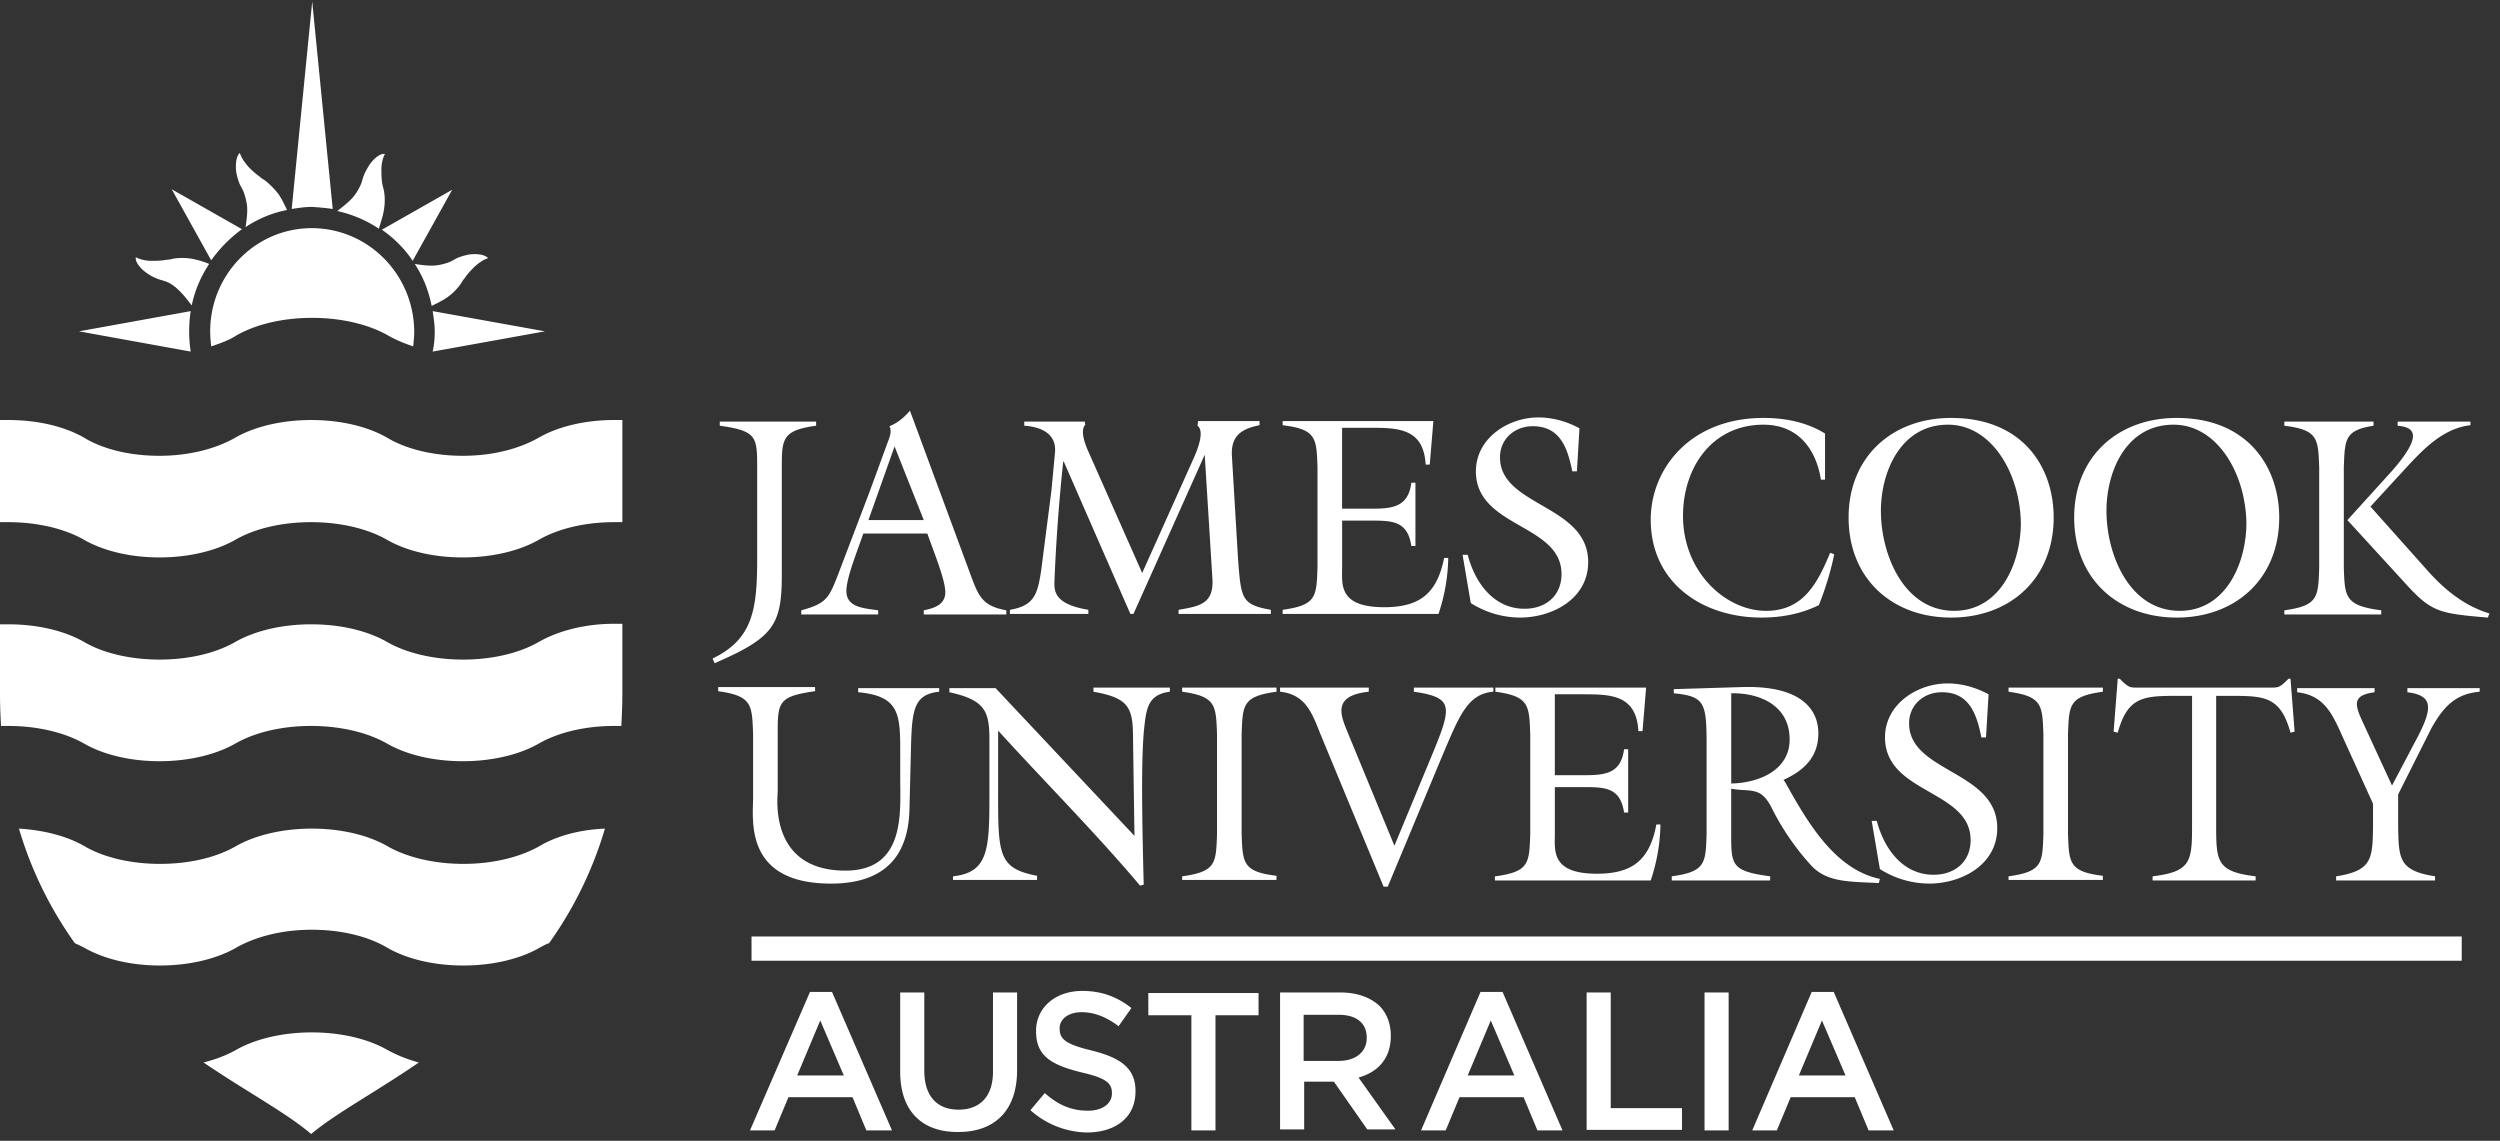 <svg xmlns="http://www.w3.org/2000/svg" width="103" height="47" viewBox="0 0 103 47">
    <rect x="0" y="0" width="103" height="47" fill="#333333" stroke="none"/>
    <g fill="#FFF" fill-rule="nonzero">
        <path d="M22.198 26.448c-.781.449-1.88.727-3.126.727-1.225 0-2.344-.278-3.126-.727-.781-.448-1.88-.726-3.126-.726-1.225 0-2.344.278-3.125.726-.782.449-1.88.727-3.126.727-1.225 0-2.345-.278-3.105-.727-.782-.448-1.88-.726-3.126-.726H0v2.905c0 .449.021.876.042 1.282h.296c1.225 0 2.344.278 3.126.726.781.45 1.88.727 3.105.727s2.344-.278 3.126-.727c.781-.448 1.88-.726 3.125-.726 1.225 0 2.345.278 3.126.726.782.45 1.88.727 3.126.727 1.225 0 2.345-.278 3.126-.727.782-.448 1.88-.726 3.105-.726h.296c.02-.427.042-.833.042-1.282V25.7h-.338c-1.225 0-2.323.3-3.105.748M19.093 35.592c-1.225 0-2.344-.278-3.126-.727-.781-.448-1.88-.726-3.125-.726-1.225 0-2.345.278-3.126.726-.782.45-1.88.727-3.126.727-1.225 0-2.345-.278-3.105-.727-.697-.405-1.647-.662-2.704-.726a15.794 15.794 0 0 0 2.303 4.721c.148.065.274.129.401.193.781.448 1.88.726 3.105.726s2.344-.278 3.126-.726c.781-.449 1.88-.748 3.126-.748 1.225 0 2.344.278 3.125.748.782.448 1.88.726 3.126.726 1.225 0 2.345-.278 3.126-.726.127-.064.254-.15.402-.193a15.794 15.794 0 0 0 2.302-4.72c-1.077.042-2.028.32-2.704.725-.802.45-1.9.727-3.126.727M15.967 43.261c-.781-.448-1.88-.726-3.125-.726-1.225 0-2.345.278-3.126.726-.38.214-.824.385-1.331.513 1.795 1.218 3.443 2.094 4.435 2.948 1.014-.854 2.662-1.73 4.436-2.948a5.81 5.81 0 0 1-1.289-.513M22.198 18.03c-.781.45-1.88.749-3.126.749-1.225 0-2.344-.278-3.126-.748-.781-.449-1.88-.726-3.126-.726-1.225 0-2.344.277-3.125.726-.782.449-1.88.748-3.126.748-1.225 0-2.345-.278-3.105-.748-.782-.449-1.88-.726-3.126-.726H0v4.208h.338c1.225 0 2.344.278 3.126.727.781.448 1.88.726 3.105.726s2.344-.278 3.126-.726c.781-.45 1.88-.727 3.125-.727 1.225 0 2.345.278 3.126.727.782.448 1.88.726 3.126.726 1.225 0 2.345-.278 3.126-.726.782-.45 1.88-.727 3.105-.727h.338v-4.208h-.338c-1.225 0-2.323.277-3.105.726M15.82 8.63a2.349 2.349 0 0 0 0-.768l-.064-.257c-.042-.235-.042-.427-.042-.64 0-.214.063-.492.148-.62-.211-.043-.507.235-.655.47-.105.17-.19.32-.253.513-.021.064-.043.15-.064.213a2.14 2.14 0 0 1-.359.599c-.19.213-.422.384-.633.555a5.057 5.057 0 0 1 1.71.726c.085-.277.17-.512.212-.79zm-5.914-.982c.042.064.063.128.105.192.085.214.148.45.17.663.02.277-.022.577-.064.854a4.688 4.688 0 0 1 1.71-.705c-.105-.213-.21-.448-.358-.662a3.394 3.394 0 0 0-.55-.555c-.063-.043-.147-.086-.21-.15a3.182 3.182 0 0 1-.486-.427c-.148-.171-.296-.385-.338-.556-.17.128-.19.534-.148.812.042.192.084.363.169.534zm3.802.962L12.863.064l-.845 8.546c.274-.043.549-.086.845-.086.274.021.57.043.845.086zm3.294 2.136l1.627-2.927-2.894 1.645c.486.342.93.77 1.267 1.282zM9.97 9.443L7.076 7.798l1.626 2.927a5.583 5.583 0 0 1 1.267-1.282zm9.019 2.243c.042-.064.084-.15.148-.214.126-.192.274-.342.422-.491.169-.15.38-.3.55-.342-.128-.17-.529-.192-.803-.15-.19.043-.36.086-.528.171-.064.043-.127.065-.19.107-.19.086-.444.15-.655.171-.275.022-.57-.021-.845-.064.338.513.57 1.09.697 1.73.211-.106.443-.213.655-.363.21-.15.4-.341.549-.555zM7.857 12.818l-4.604.833 4.604.834a5.533 5.533 0 0 1 0-1.667zm14.595.833l-4.626-.833c.042.278.085.556.085.833 0 .278-.022.556-.085.834l4.626-.834zm-15.334-2.99a1.05 1.05 0 0 1-.254.042c-.232.043-.422.043-.654.043-.212 0-.465-.064-.613-.15-.042.214.232.513.465.663.148.106.317.192.507.256.063.021.147.043.21.064.212.064.423.214.571.363.211.193.38.428.55.641.126-.62.38-1.196.717-1.709a3.538 3.538 0 0 0-.718-.214 2.394 2.394 0 0 0-.781 0zM12.842 9.4c-2.303 0-4.182 1.901-4.182 4.251 0 .214.02.428.042.62.38-.128.74-.256 1.035-.449.781-.448 1.88-.726 3.126-.726 1.225 0 2.344.278 3.126.726.295.171.654.32 1.035.449.02-.214.042-.406.042-.62-.021-2.35-1.901-4.251-4.224-4.251z"/>
        <g>
            <path d="M31.196 19.27c0-1.282-.021-1.517-1.542-1.73v-.171h3.97v.17c-1.393.193-1.414.535-1.414 1.731v4.187c.02 2.265-.254 2.778-2.767 3.867l-.085-.192c1.69-.812 1.838-2.072 1.838-4.166V19.27zM36.856 18.394l-1.077 3.034h2.281l-1.204-3.034zm-1.288 3.59c-.19.576-.697 1.794-.697 2.37 0 .706.802.706 1.31.791v.17h-3.169v-.17c1.035-.278 1.14-.513 1.5-1.431l1.31-3.44.696-1.901c.106-.3.254-.577.127-.812.317-.128.591-.342.845-.641l2.534 6.858c.317.854.507 1.196 1.436 1.367v.17h-3.4v-.17c.401-.085.887-.214.887-.748 0-.491-.443-1.58-.74-2.414h-2.64zM47.058 23.607l2.09-4.657c.296-.641.444-1.218.19-1.41l.022-.193h2.534v.171c-.739.15-1.183.427-1.14 1.26l.253 4.252c.127 1.624.127 1.88 1.352 2.094v.17h-3.802v-.17c.887-.15 1.457-.257 1.394-1.282l-.317-5.106-2.936 6.559h-.126l-2.746-6.281h-.021a75.064 75.064 0 0 0-.36 4.892c-.02.449-.02.983 1.395 1.218v.17h-3.232v-.17c1.035-.171 1.14-.684 1.289-1.624l.422-3.29.148-1.58c.063-.77-.591-1.048-1.267-1.09v-.171h2.492l.021.128c-.253.278.063.961.148 1.153l2.197 4.957zM52.845 25.124c1.394-.193 1.394-.534 1.436-1.752v-4.123c-.042-1.197-.042-1.56-1.436-1.73v-.172h6.21l-.149 1.795h-.169c-.084-1.517-1.161-1.517-2.323-1.517h-1.12v3.333H56.5c.866 0 1.52-.064 1.647-1.068h.169v2.606h-.169c-.148-1.026-.781-1.047-1.647-1.047h-1.204v1.923c0 .683-.17 1.645 1.732 1.645 1.457 0 2.175-.556 2.47-2.03h.17a7.612 7.612 0 0 1-.402 2.308h-6.42v-.171zM64.968 19.42h-.19c-.19-.94-.486-1.86-1.626-1.86-.74 0-1.352.514-1.352 1.283 0 2.03 3.633 1.944 3.633 4.315 0 1.517-1.479 2.286-2.81 2.286a3.811 3.811 0 0 1-2.027-.598l-.338-1.987h.211c.296 1.132 1.056 2.222 2.345 2.222.845 0 1.52-.513 1.52-1.431 0-2.073-3.527-1.902-3.527-4.23 0-1.368 1.33-2.222 2.577-2.222.591 0 1.183.17 1.69.448l-.106 1.774zM75.19 19.761h-.168c-.211-1.324-.993-2.264-2.366-2.264-2.112 0-3.316 1.752-3.316 3.76 0 2.307 1.753 3.91 3.422 3.91 1.52 0 2.112-1.112 2.64-2.393l.169.064c-.148.705-.36 1.41-.634 2.093-.739.364-1.542.513-2.365.513-2.408 0-4.562-1.41-4.562-4.038 0-2.072 1.605-4.187 4.646-4.187.887 0 1.774.171 2.535.641v1.901zM77.493 21.043c0 1.816.95 4.123 3.02 4.123 1.901 0 2.746-1.965 2.746-3.631-.042-2.073-1.225-4.038-3-4.038-1.964 0-2.766 1.965-2.766 3.546m7.118.278c0 2.52-1.796 4.123-4.225 4.123-2.428 0-4.224-1.602-4.224-4.123 0-2.5 1.796-4.102 4.224-4.102 2.957 0 4.225 2.03 4.225 4.102M86.786 21.043c0 1.816.95 4.123 3.02 4.123 1.901 0 2.746-1.965 2.746-3.631-.042-2.073-1.225-4.038-2.999-4.038-1.985 0-2.767 1.965-2.767 3.546m7.118.278c0 2.52-1.795 4.123-4.224 4.123-2.43 0-4.224-1.602-4.224-4.123 0-2.5 1.795-4.102 4.224-4.102 2.936 0 4.224 2.03 4.224 4.102M101.782 17.347v.171c-1.31.15-2.197 1.282-3.041 2.18l-1.078 1.174 2.345 2.628c.697.79 1.542 1.474 2.555 1.773l-.063.171c-2.006-.17-2.323-.214-3.421-1.431l-2.366-2.585 1.859-2.051c1.204-1.389.971-1.773.21-1.837v-.171h3v-.022zm-5.217 6.046c.042 1.197.042 1.56 1.542 1.752v.17h-3.992v-.17c1.394-.192 1.394-.534 1.436-1.752V19.27c-.042-1.196-.042-1.56-1.436-1.73v-.171h3.675v.17c-1.183.193-1.183.535-1.225 1.731v4.123zM38.694 28.328v.171c-1.056.107-1.12.77-1.162 2.307l-.063 2.564c-.043 1.517-.676 3.034-3.232 3.034-3.59 0-3.21-2.628-3.21-3.547V30.23c-.043-1.197-.043-1.56-1.437-1.752v-.171h3.992v.17c-1.52.214-1.541.45-1.541 1.753v2.392c0 .214-.38 3.248 2.788 3.248 2.492 0 2.26-2.415 2.26-3.825v-1.217c0-1.474-.106-2.158-1.732-2.308v-.17h3.337v-.022zM46.74 34.438l-.063-4.273c-.02-1.11-.316-1.43-1.626-1.666v-.17h3.147v.17c-.803.107-.95.556-1.035 1.303-.169 1.282-.105 4.102-.042 6.644l-.148.043c-1.859-2.2-3.907-4.251-5.85-6.388v2.158c0 2.906-.064 3.504 1.605 3.824v.171h-3.464v-.15c1.563-.17 1.5-1.239 1.5-3.888v-1.751c0-1.175-.19-1.624-1.648-1.945v-.17h1.901l5.724 6.088zM51.155 34.353c.042 1.196.042 1.56 1.436 1.73v.171h-3.886v-.15c1.394-.192 1.394-.534 1.436-1.73v-4.123c-.042-1.196-.042-1.56-1.436-1.752v-.17h3.886v.17c-1.394.192-1.394.534-1.436 1.752v4.102zM61.525 28.328v.171c-1.077.086-1.415 1.026-2.133 2.713l-2.217 5.32h-.17l-2.618-6.324c-.338-.854-.613-1.602-1.648-1.709v-.17h3.654v.17c-1.626.171-1.098 1.09-.803 1.837l1.86 4.508 1.372-3.311c.993-2.393 1.183-2.778-.57-3.034v-.17h3.273zM61.61 36.105c1.394-.193 1.394-.535 1.436-1.73V30.25c-.042-1.196-.042-1.56-1.436-1.752v-.17h6.21l-.148 1.794h-.17c-.084-1.517-1.161-1.517-2.323-1.517h-1.12v3.333h1.205c.866 0 1.52-.064 1.647-1.069h.17v2.607h-.17c-.148-1.026-.781-1.047-1.647-1.047H64.06v1.923c0 .683-.169 1.645 1.732 1.645 1.457 0 2.175-.556 2.45-2.03h.169a7.612 7.612 0 0 1-.401 2.307h-6.421v-.17h.02zM71.326 32.28c1.119-.02 2.407-.534 2.407-1.815 0-1.368-1.182-1.923-2.407-1.902v3.717zm-1.014-1.538c0-1.794-.064-2.05-1.352-2.179v-.17l2.81-.086c2.914-.086 3.146 1.346 3.146 1.901 0 .983-.591 1.538-1.436 1.923l.063.085c.887 1.581 2.007 3.59 3.908 3.995l-.043.171c-1.225-.064-2.133-.021-2.788-.726a10.359 10.359 0 0 1-1.605-2.329c-.464-.961-.887-.683-1.69-.833v1.88c0 1.282.022 1.517 1.606 1.73v.171h-4.055v-.17c1.394-.193 1.394-.535 1.436-1.73v-3.633zM81.823 30.38h-.19c-.19-.94-.486-1.86-1.627-1.86-.739 0-1.351.513-1.351 1.282 0 2.03 3.632 1.944 3.632 4.316 0 1.517-1.478 2.286-2.809 2.286a3.811 3.811 0 0 1-2.027-.599l-.338-1.986h.21c.297 1.132 1.057 2.221 2.345 2.221.845 0 1.521-.512 1.521-1.43 0-2.073-3.527-1.902-3.527-4.23 0-1.368 1.33-2.223 2.577-2.223.591 0 1.182.171 1.69.449l-.106 1.773zM85.202 34.353c.042 1.196.042 1.56 1.436 1.73v.171h-3.886v-.15c1.394-.192 1.394-.534 1.436-1.73v-4.123c-.042-1.196-.042-1.56-1.436-1.752v-.17h3.886v.17c-1.394.192-1.394.534-1.436 1.752v4.102zM94.284 27.965h.085l.169 2.18-.17.042c-.4-1.453-1.034-1.517-2.365-1.517h-.697v5.405c0 1.453.063 1.837 1.626 2.03v.17h-4.245v-.17c1.542-.193 1.626-.577 1.626-2.03V28.67h-.697c-1.33 0-1.964.064-2.365 1.517l-.17-.043.17-2.179h.084l.106.107c.296.278.338.256.718.256h5.301c.38 0 .423.022.718-.256l.106-.107zM102.162 28.328v.171c-1.014.086-1.5.641-1.985 1.496l-1.373 2.734v1.325c.021 1.346.042 1.816 1.52 2.05v.171h-4.076v-.17c1.479-.235 1.5-.705 1.521-2.051v-.94l-1.204-2.65c-.443-.982-.76-1.815-1.922-1.944v-.17h3.19v.17c-.951.129-.824.513-.444 1.325l1.162 2.52 1.013-1.922c.718-1.346.634-1.794-.38-1.923v-.17h2.978v-.022zM30.963 38.582h70.46v1h-70.46zM33.371 40.869h.908l2.472 5.704h-1.057l-.57-1.368h-2.64l-.57 1.368H30.9l2.471-5.704zm1.394 3.44l-.971-2.265-.95 2.264h1.921zM37.088 44.159V40.89h.993v3.226c0 1.047.528 1.602 1.415 1.602.866 0 1.415-.534 1.415-1.56V40.89h.993v3.205c0 1.687-.95 2.542-2.408 2.542-1.478.021-2.408-.833-2.408-2.478zM42.453 45.74l.592-.705c.528.47 1.077.726 1.774.726.612 0 .992-.3.992-.705v-.021c0-.406-.232-.62-1.267-.855-1.183-.3-1.858-.64-1.858-1.688v-.021c0-.961.802-1.645 1.9-1.645.824 0 1.458.256 2.028.705l-.528.748c-.507-.385-1.014-.577-1.52-.577-.571 0-.909.299-.909.662v.021c0 .428.254.641 1.33.898 1.183.299 1.796.726 1.796 1.666v.021c0 1.069-.824 1.688-2.007 1.688a3.587 3.587 0 0 1-2.323-.918zM49.085 41.83h-1.774v-.919h4.541v.919h-1.774v4.743h-.993V41.83zM52.74 40.89h2.491c.697 0 1.247.214 1.606.555.295.3.464.727.464 1.218v.022c0 .94-.549 1.495-1.33 1.709l1.52 2.136H56.33l-1.373-1.965h-1.225v1.965h-.993v-5.64zm2.407 2.82c.697 0 1.162-.363 1.162-.94v-.021c0-.599-.423-.94-1.162-.94H53.71v1.901h1.436zM60.997 40.869h.909l2.47 5.704h-1.034l-.57-1.368h-2.64l-.57 1.368h-1.015l2.45-5.704zm1.394 3.44l-.971-2.265-.95 2.264h1.921zM65.37 40.89h.992v4.764h2.936v.897h-3.929V40.89zM70.227 40.89h.993v5.683h-.993zM74.642 40.869h.908l2.47 5.704h-1.034l-.57-1.368h-2.64l-.57 1.368h-1.014l2.45-5.704zm1.394 3.44l-.972-2.265-.95 2.264h1.922z"/>
        </g>
    </g>
</svg>
